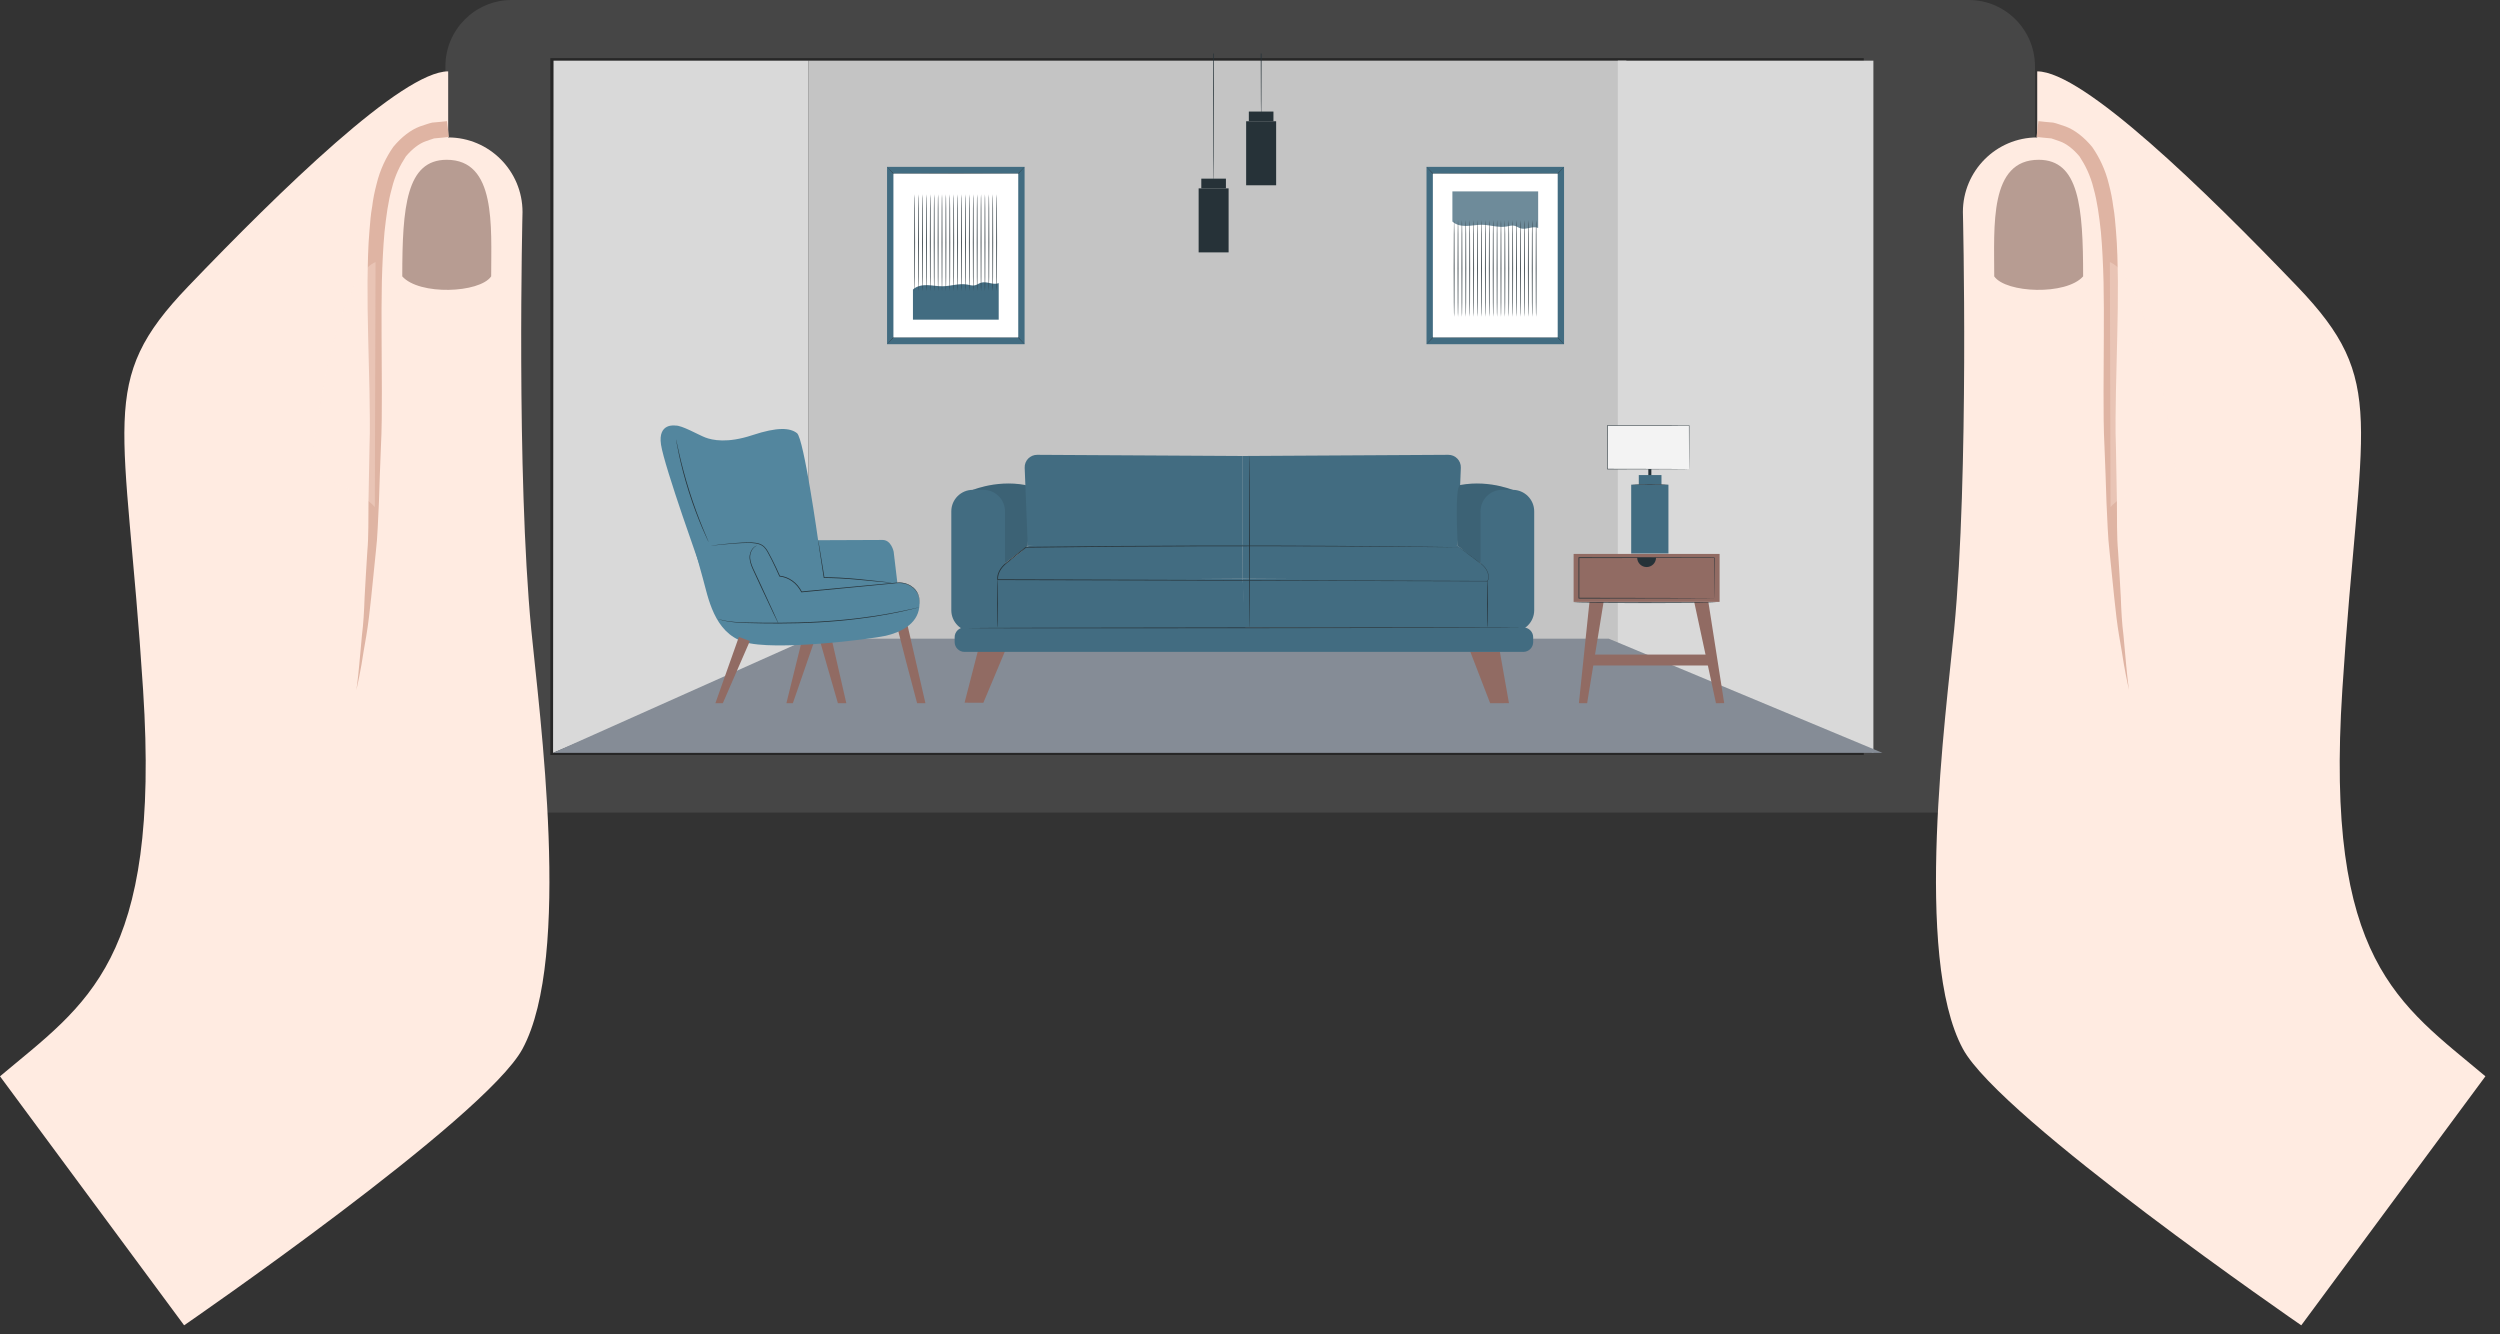<svg width="163" height="87" viewBox="0 0 163 87" fill="none" xmlns="http://www.w3.org/2000/svg">
<rect x="0" y="0" width="163" height="87" fill="#333333" stroke="none"/>
<path d="M128.36 -0C130.74 -0 132.68 1.939 132.68 4.32V48.663C132.68 51.043 130.74 52.983 128.36 52.983H33.361C30.981 52.983 29.041 51.043 29.041 48.663V4.32C29.041 1.939 30.981 -0 33.361 -0H128.36Z" fill="#464646"/>
<path d="M121.519 3.791H35.882V49.227H121.519V3.791Z" fill="#272727"/>
<rect width="53.316" height="38.153" transform="matrix(-1 0 0 1 106.039 3.955)" fill="#C4C4C4"/>
<path d="M52.721 3.955L36.09 3.955L36.06 49.087L52.721 42.108V3.955Z" fill="#D9D9D9"/>
<path d="M105.483 3.955L122.145 3.955V49.087L105.483 42.108V3.955Z" fill="#D9D9D9"/>
<path d="M104.89 41.642H52.721L36.06 49.087H122.736L104.89 41.642Z" fill="#858C96"/>
<g clip-path="url(#clip0_496_2943)">
<path d="M80.105 12.282H78.151V16.455H80.105V12.282Z" fill="#263238"/>
<path d="M79.93 11.648H78.325V12.282H79.93V11.648Z" fill="#263238"/>
<path d="M79.127 -0.132C79.141 -0.132 79.153 2.578 79.153 5.92C79.153 9.263 79.141 11.973 79.127 11.973C79.114 11.973 79.102 9.263 79.102 5.92C79.102 2.578 79.114 -0.132 79.127 -0.132Z" fill="#263238"/>
<path d="M83.204 7.906H81.249V12.08H83.204V7.906Z" fill="#263238"/>
<path d="M83.029 7.273H81.424V7.907H83.029V7.273Z" fill="#263238"/>
<path d="M82.227 -0.132C82.228 -0.132 82.231 -0.106 82.231 -0.054C82.233 0.002 82.234 0.077 82.236 0.171C82.238 0.372 82.241 0.653 82.244 0.999C82.246 1.703 82.249 2.667 82.252 3.731C82.249 4.796 82.246 5.76 82.244 6.464C82.241 6.81 82.238 7.091 82.236 7.293C82.234 7.387 82.233 7.461 82.231 7.517C82.23 7.569 82.228 7.596 82.227 7.596C82.225 7.596 82.222 7.569 82.222 7.517C82.221 7.461 82.219 7.387 82.217 7.293C82.215 7.091 82.212 6.81 82.209 6.464C82.207 5.761 82.204 4.796 82.201 3.731C82.204 2.667 82.207 1.703 82.209 0.999C82.212 0.653 82.215 0.372 82.217 0.171C82.219 0.077 82.221 0.002 82.222 -0.054C82.224 -0.106 82.225 -0.132 82.227 -0.132Z" fill="#263238"/>
<path d="M53.202 40.836C53.202 40.92 54.631 45.848 54.631 45.848H55.18L54.004 40.71L53.202 40.836Z" fill="#916B63"/>
<path d="M59.047 40.23C59.068 40.315 60.338 45.848 60.338 45.848H59.795C59.795 45.848 58.35 40.441 58.413 40.441C58.478 40.441 59.047 40.23 59.047 40.23Z" fill="#916B63"/>
<path d="M51.273 45.848L52.331 41.571L53.202 41.484L51.695 45.848H51.273Z" fill="#916B63"/>
<path d="M45.339 35.928C45.339 35.928 48.352 35.529 49.085 35.588C49.817 35.648 49.928 35.926 50.241 36.519C50.554 37.11 50.834 37.762 50.834 37.762C50.834 37.762 52 37.686 52.51 38.683L58.624 37.997C58.942 37.971 59.276 38.128 59.535 38.314C59.826 38.522 60.008 39.001 59.938 39.587C59.801 40.74 58.648 41.244 57.753 41.452C56.858 41.661 50.464 42.477 48.499 41.85C46.536 41.224 46.169 38.921 45.82 37.687C45.471 36.452 45.339 35.928 45.339 35.928Z" fill="#53869E"/>
<path d="M44.035 27.747C44.035 27.747 42.88 27.549 43.098 28.992C43.316 30.434 45.707 37.088 45.707 37.088L53.68 39.812L58.508 38.001L58.266 35.966C58.266 35.966 58.114 35.197 57.533 35.205C56.952 35.213 53.341 35.222 53.341 35.222C53.341 35.222 52.411 28.596 51.966 28.244C51.521 27.891 50.698 27.827 49.055 28.372C47.412 28.917 46.442 28.696 45.99 28.526C45.54 28.355 44.45 27.718 44.035 27.747Z" fill="#53869E"/>
<path d="M46.202 35.342C46.2 35.343 46.189 35.321 46.168 35.278C46.145 35.231 46.117 35.17 46.08 35.093C46.003 34.932 45.898 34.696 45.774 34.403C45.524 33.816 45.206 32.995 44.911 32.068C44.617 31.14 44.404 30.285 44.27 29.663C44.203 29.352 44.153 29.099 44.123 28.922C44.11 28.838 44.098 28.772 44.089 28.72C44.082 28.674 44.079 28.65 44.08 28.649C44.082 28.649 44.088 28.673 44.099 28.718C44.11 28.769 44.124 28.835 44.142 28.919C44.179 29.093 44.234 29.345 44.305 29.654C44.448 30.274 44.667 31.125 44.96 32.052C45.254 32.977 45.566 33.8 45.807 34.388C45.927 34.682 46.026 34.92 46.098 35.084C46.13 35.162 46.157 35.225 46.177 35.273C46.195 35.318 46.204 35.34 46.202 35.342Z" fill="#263238"/>
<path d="M46.644 45.848L48.175 41.528L48.891 41.794L47.129 45.848H46.644Z" fill="#916B63"/>
<path d="M59.938 39.388C59.935 39.388 59.943 39.332 59.943 39.226C59.942 39.12 59.933 38.959 59.858 38.772C59.783 38.586 59.63 38.378 59.387 38.224C59.145 38.071 58.813 37.982 58.454 38.025C57 38.165 54.997 38.357 52.785 38.569C52.61 38.586 52.436 38.602 52.265 38.618L52.248 38.62L52.24 38.605C52.094 38.325 51.893 38.077 51.646 37.902C51.401 37.725 51.113 37.615 50.833 37.589L50.817 37.588L50.811 37.574C50.647 37.197 50.478 36.837 50.307 36.497C50.219 36.328 50.135 36.162 50.046 36.004C49.958 35.848 49.859 35.699 49.721 35.602C49.586 35.502 49.422 35.458 49.265 35.432C49.107 35.407 48.951 35.399 48.801 35.399C48.501 35.399 48.223 35.417 47.971 35.434C47.467 35.469 47.068 35.51 46.793 35.538C46.658 35.551 46.553 35.562 46.479 35.569C46.446 35.572 46.419 35.575 46.398 35.577C46.38 35.579 46.37 35.579 46.37 35.578C46.37 35.577 46.379 35.575 46.397 35.572C46.417 35.569 46.444 35.565 46.477 35.56C46.551 35.551 46.656 35.538 46.79 35.521C47.065 35.488 47.464 35.443 47.968 35.403C48.22 35.384 48.498 35.364 48.8 35.362C48.951 35.361 49.109 35.367 49.271 35.392C49.431 35.418 49.601 35.462 49.745 35.567C49.891 35.67 49.994 35.824 50.084 35.982C50.173 36.141 50.259 36.306 50.346 36.475C50.52 36.815 50.69 37.175 50.855 37.553L50.833 37.538C51.129 37.565 51.42 37.677 51.674 37.859C51.929 38.039 52.135 38.293 52.285 38.58L52.259 38.566C52.431 38.55 52.604 38.533 52.779 38.516C54.992 38.31 56.995 38.123 58.449 37.987C58.815 37.946 59.156 38.039 59.401 38.198C59.648 38.357 59.801 38.572 59.874 38.763C59.948 38.955 59.954 39.119 59.952 39.225C59.95 39.333 59.938 39.388 59.938 39.388Z" fill="#263238"/>
<path d="M53.343 35.223C53.344 35.223 53.348 35.239 53.355 35.268C53.362 35.304 53.37 35.347 53.381 35.403C53.403 35.527 53.431 35.696 53.468 35.908C53.54 36.345 53.639 36.952 53.754 37.652L53.731 37.632C54.037 37.633 54.368 37.642 54.711 37.659C55.665 37.708 56.523 37.811 57.142 37.876C57.449 37.91 57.698 37.937 57.878 37.957C57.96 37.967 58.027 37.973 58.077 37.979C58.123 37.985 58.147 37.989 58.147 37.991C58.147 37.993 58.122 37.992 58.076 37.99C58.026 37.987 57.959 37.982 57.876 37.977C57.702 37.965 57.45 37.943 57.139 37.913C56.517 37.856 55.659 37.758 54.708 37.711C54.366 37.694 54.036 37.684 53.73 37.681H53.709L53.706 37.66C53.598 36.959 53.505 36.351 53.438 35.913C53.407 35.701 53.382 35.53 53.364 35.406C53.357 35.35 53.351 35.306 53.346 35.27C53.343 35.239 53.341 35.223 53.343 35.223Z" fill="#263238"/>
<path d="M50.762 40.678C50.76 40.678 50.75 40.661 50.733 40.627C50.713 40.588 50.69 40.539 50.659 40.478C50.593 40.343 50.504 40.155 50.393 39.928C50.172 39.456 49.87 38.815 49.537 38.105C49.372 37.748 49.215 37.408 49.072 37.098C48.931 36.788 48.843 36.478 48.878 36.215C48.912 35.952 49.044 35.766 49.157 35.675C49.214 35.628 49.267 35.605 49.301 35.589C49.338 35.577 49.357 35.571 49.358 35.573C49.361 35.579 49.279 35.596 49.17 35.69C49.064 35.782 48.942 35.965 48.914 36.218C48.885 36.472 48.973 36.772 49.116 37.079C49.26 37.388 49.419 37.728 49.585 38.083C49.913 38.795 50.21 39.439 50.427 39.913C50.531 40.143 50.615 40.332 50.678 40.469C50.704 40.532 50.726 40.582 50.743 40.622C50.757 40.659 50.764 40.678 50.762 40.678Z" fill="#263238"/>
<path d="M59.934 39.596C59.934 39.596 59.923 39.599 59.901 39.606C59.876 39.613 59.844 39.621 59.804 39.632C59.715 39.654 59.589 39.686 59.429 39.726C59.267 39.768 59.066 39.812 58.834 39.863C58.601 39.916 58.335 39.968 58.041 40.025C56.864 40.253 55.218 40.478 53.391 40.578C51.563 40.681 49.905 40.655 48.707 40.621C48.108 40.606 47.622 40.56 47.293 40.49C47.128 40.458 47.003 40.422 46.918 40.397C46.878 40.384 46.847 40.373 46.823 40.365C46.801 40.358 46.791 40.353 46.791 40.352C46.791 40.352 46.803 40.355 46.825 40.36C46.85 40.367 46.881 40.376 46.921 40.387C47.007 40.409 47.133 40.441 47.297 40.471C47.626 40.534 48.108 40.575 48.708 40.585C49.906 40.609 51.562 40.63 53.388 40.528C55.213 40.429 56.857 40.21 58.034 39.99C58.328 39.935 58.596 39.886 58.828 39.835C59.06 39.787 59.262 39.746 59.425 39.707C59.586 39.672 59.712 39.643 59.802 39.623C59.842 39.614 59.875 39.607 59.9 39.602C59.922 39.596 59.934 39.596 59.934 39.596Z" fill="#263238"/>
<path d="M107.668 29.211H107.471V31.102H107.668V29.211Z" fill="#263238"/>
<path d="M108.782 31.602H106.354V36.089H108.782V31.602Z" fill="#426C81"/>
<path d="M108.328 30.974H106.849V31.602H108.328V30.974Z" fill="#426C81"/>
<path d="M110.131 27.745H104.807V30.584H110.131V27.745Z" fill="#F3F3F3"/>
<path d="M110.131 30.584C110.131 30.584 110.131 30.566 110.13 30.532C110.129 30.497 110.129 30.448 110.128 30.383C110.128 30.252 110.126 30.061 110.125 29.816C110.123 29.324 110.12 28.616 110.118 27.745L110.132 27.759C108.722 27.761 106.852 27.762 104.809 27.764H104.808L104.827 27.745C104.826 28.747 104.826 29.708 104.826 30.584L104.808 30.567C106.362 30.57 107.691 30.573 108.632 30.575C109.103 30.578 109.476 30.579 109.734 30.58C109.862 30.581 109.96 30.582 110.029 30.582C110.061 30.583 110.086 30.583 110.105 30.583C110.122 30.583 110.131 30.584 110.131 30.584C110.132 30.585 110.123 30.585 110.107 30.585C110.088 30.585 110.064 30.585 110.032 30.585C109.964 30.586 109.868 30.587 109.741 30.588C109.485 30.589 109.112 30.59 108.644 30.593C107.699 30.595 106.367 30.598 104.808 30.601H104.79V30.584C104.789 29.708 104.789 28.747 104.789 27.745V27.726H104.808H104.808C106.852 27.727 108.721 27.73 110.131 27.73H110.146V27.745C110.143 28.619 110.14 29.331 110.138 29.824C110.137 30.068 110.135 30.258 110.134 30.389C110.134 30.452 110.133 30.501 110.133 30.535C110.132 30.567 110.131 30.584 110.131 30.584Z" fill="#263238"/>
<path d="M108.772 31.602C108.772 31.612 108.233 31.621 107.568 31.621C106.903 31.621 106.365 31.612 106.365 31.602C106.365 31.592 106.903 31.583 107.568 31.583C108.232 31.583 108.772 31.592 108.772 31.602Z" fill="#263238"/>
<path d="M112.117 36.116H102.6V39.243H112.117V36.116Z" fill="#916B63"/>
<path d="M111.77 39C111.77 39 111.769 38.984 111.768 38.953C111.768 38.922 111.767 38.877 111.766 38.819C111.765 38.699 111.764 38.524 111.762 38.299C111.76 37.846 111.757 37.188 111.753 36.36L111.77 36.377C109.703 36.379 106.515 36.383 102.946 36.387H102.945L102.971 36.361C102.971 37.274 102.971 38.162 102.97 39.001L102.945 38.976C105.474 38.981 107.676 38.985 109.248 38.988C110.034 38.991 110.663 38.993 111.097 38.995C111.313 38.996 111.48 38.998 111.595 38.998C111.651 38.999 111.694 38.999 111.724 39C111.754 38.999 111.77 39 111.77 39C111.77 39 111.756 39.001 111.728 39.002C111.698 39.002 111.656 39.003 111.602 39.004C111.488 39.005 111.323 39.006 111.109 39.007C110.676 39.009 110.05 39.011 109.266 39.014C107.689 39.017 105.481 39.021 102.946 39.026H102.921V39.001C102.921 38.162 102.921 37.274 102.92 36.361V36.335H102.946H102.947C106.516 36.339 109.704 36.342 111.771 36.345H111.788V36.362C111.784 37.195 111.781 37.856 111.779 38.311C111.777 38.535 111.776 38.708 111.775 38.827C111.774 38.883 111.774 38.926 111.773 38.958C111.771 38.986 111.77 39 111.77 39Z" fill="#263238"/>
<path d="M102.945 45.846L103.633 39.243H104.555L103.481 45.85L102.945 45.846Z" fill="#916B63"/>
<path d="M112.418 45.845L111.385 39.243H110.462L111.881 45.848L112.418 45.845Z" fill="#916B63"/>
<path d="M111.574 42.678H103.566V43.39H111.574V42.678Z" fill="#916B63"/>
<path d="M106.745 36.36C106.745 36.698 107.02 36.972 107.359 36.972C107.697 36.972 107.973 36.698 107.973 36.36H106.745Z" fill="#263238"/>
<path d="M111.937 39.295C111.937 39.309 109.839 39.321 107.251 39.321C104.661 39.321 102.564 39.309 102.564 39.295C102.564 39.281 104.662 39.269 107.251 39.269C109.839 39.269 111.937 39.281 111.937 39.295Z" fill="#263238"/>
<path d="M98.384 45.845L97.793 42.503H95.868L97.158 45.851L98.384 45.845Z" fill="#916B63"/>
<path d="M62.89 45.815L63.998 41.51H65.924L64.115 45.821L62.89 45.815Z" fill="#916B63"/>
<path d="M63.135 32.057C63.135 32.057 64.831 31.248 66.854 31.624C67.235 31.696 67.01 35.591 67.01 35.591L65.524 36.73L63.135 32.057Z" fill="#426C81"/>
<g opacity="0.3">
<path opacity="0.3" d="M63.135 32.057C63.135 32.057 64.831 31.248 66.854 31.624C67.235 31.696 67.01 35.591 67.01 35.591L65.524 36.73L63.135 32.057Z" fill="black"/>
</g>
<path d="M65.029 40.945C65.029 40.945 65.025 37.793 65.029 37.731H81.027L81.195 40.952L65.029 40.945Z" fill="#426C81"/>
<path d="M65.359 41.189H63.431C62.654 41.189 62.025 40.56 62.025 39.787V33.339C62.025 32.564 62.655 31.937 63.431 31.937H64.119C64.896 31.937 65.525 32.565 65.525 33.339V41.023C65.525 41.114 65.45 41.189 65.359 41.189Z" fill="#426C81"/>
<path d="M81.028 35.591C81.04 35.521 80.917 35.175 79.84 35.212C79.014 35.239 67.457 35.155 66.893 35.681C65.46 37.018 65.181 36.608 65.028 37.837L81.027 37.731L81.028 35.591Z" fill="#426C81"/>
<path d="M99.321 42.503H62.885C62.53 42.503 62.243 42.216 62.243 41.863V41.549C62.243 41.196 62.53 40.909 62.885 40.909H99.321C99.676 40.909 99.963 41.196 99.963 41.549V41.863C99.964 42.216 99.676 42.503 99.321 42.503Z" fill="#426C81"/>
<path d="M95.045 35.591L95.246 30.497C95.264 30.034 94.892 29.651 94.428 29.654L81.028 29.731V35.592H95.045V35.591Z" fill="#426C81"/>
<path d="M97.027 40.945C97.027 40.945 97.031 37.793 97.027 37.731H81.028L81.103 40.915L97.027 40.945Z" fill="#426C81"/>
<path d="M81.043 35.548C81.031 35.478 81.138 35.174 82.216 35.211C83.041 35.238 94.429 35.126 95.045 35.59C95.661 36.054 96.843 36.523 97.028 37.836L81.028 37.73L81.043 35.548Z" fill="#426C81"/>
<path d="M98.921 32.057C98.921 32.057 97.225 31.248 95.202 31.624C94.821 31.696 95.046 35.591 95.046 35.591L96.531 36.73L98.921 32.057Z" fill="#426C81"/>
<g opacity="0.3">
<path opacity="0.3" d="M98.921 32.057C98.921 32.057 97.225 31.248 95.202 31.624C94.821 31.696 95.046 35.591 95.046 35.591L96.531 36.73L98.921 32.057Z" fill="black"/>
</g>
<path d="M96.531 41.189H98.624C99.401 41.189 100.03 40.56 100.03 39.787V33.339C100.03 32.564 99.4 31.937 98.624 31.937H97.937C97.16 31.937 96.531 32.565 96.531 33.339V41.189Z" fill="#426C81"/>
<path d="M99.318 40.915C99.318 40.929 91.182 40.949 81.147 40.959C71.109 40.969 62.975 40.966 62.975 40.951C62.975 40.937 71.109 40.917 81.147 40.907C91.182 40.898 99.318 40.901 99.318 40.915Z" fill="#263238"/>
<path d="M81.47 29.728C81.471 29.728 81.472 29.738 81.473 29.757C81.474 29.778 81.475 29.806 81.476 29.841C81.477 29.919 81.479 30.028 81.481 30.167C81.483 30.453 81.486 30.861 81.489 31.364C81.491 32.379 81.494 33.774 81.497 35.315C81.494 36.856 81.491 38.252 81.489 39.266C81.486 39.769 81.483 40.177 81.481 40.463C81.479 40.602 81.477 40.711 81.476 40.789C81.475 40.824 81.474 40.852 81.473 40.874C81.472 40.892 81.471 40.902 81.47 40.902C81.469 40.902 81.468 40.892 81.467 40.874C81.466 40.852 81.465 40.824 81.464 40.789C81.463 40.711 81.461 40.602 81.459 40.463C81.457 40.177 81.454 39.769 81.451 39.266C81.449 38.252 81.446 36.856 81.443 35.315C81.446 33.774 81.449 32.379 81.451 31.364C81.454 30.861 81.457 30.453 81.459 30.167C81.461 30.028 81.463 29.919 81.464 29.841C81.465 29.806 81.466 29.778 81.467 29.757C81.469 29.738 81.469 29.728 81.47 29.728Z" fill="#263238"/>
<path d="M67.01 35.591L66.809 30.497C66.791 30.034 67.163 29.651 67.627 29.654L81.027 29.731L81.028 35.592H67.01V35.591Z" fill="#426C81"/>
<path d="M95.127 35.681C95.127 35.681 95.182 35.72 95.289 35.799C95.397 35.878 95.556 35.996 95.766 36.152C95.977 36.309 96.237 36.502 96.546 36.732C96.698 36.849 96.853 36.998 96.956 37.199C97.061 37.395 97.102 37.655 97 37.895L96.997 37.901H96.99C91.819 37.888 80.328 37.858 66.997 37.825C66.343 37.823 65.693 37.821 65.051 37.819H65.029L65.026 37.798C64.994 37.536 65.091 37.288 65.228 37.081C65.297 36.976 65.382 36.885 65.471 36.798C65.561 36.713 65.657 36.638 65.753 36.562C66.132 36.258 66.508 35.957 66.878 35.66L66.885 35.656H66.894C74.891 35.557 81.951 35.556 87.01 35.591C89.54 35.607 91.569 35.629 92.966 35.647C93.665 35.656 94.205 35.664 94.572 35.669C94.754 35.672 94.893 35.675 94.987 35.676C95.081 35.678 95.127 35.681 95.127 35.681C94.998 35.68 92.059 35.66 87.009 35.625C81.95 35.599 74.892 35.607 66.894 35.707L66.909 35.702C66.541 35.998 66.166 36.299 65.787 36.603C65.692 36.679 65.595 36.753 65.507 36.836C65.422 36.92 65.338 37.009 65.273 37.11C65.205 37.21 65.151 37.319 65.115 37.434C65.08 37.548 65.061 37.673 65.077 37.788L65.052 37.767C65.694 37.769 66.344 37.771 66.998 37.773C80.329 37.821 91.82 37.86 96.991 37.879L96.981 37.885C97.079 37.656 97.042 37.4 96.939 37.208C96.839 37.011 96.686 36.863 96.536 36.745C96.229 36.515 95.97 36.319 95.761 36.163C95.553 36.005 95.395 35.886 95.288 35.806C95.181 35.723 95.127 35.681 95.127 35.681Z" fill="#263238"/>
<path d="M65.044 37.754C65.058 37.754 65.07 38.464 65.07 39.339C65.07 40.214 65.058 40.923 65.044 40.923C65.031 40.923 65.019 40.214 65.019 39.339C65.019 38.464 65.031 37.754 65.044 37.754Z" fill="#263238"/>
<path d="M96.991 37.836C97.005 37.836 97.017 38.524 97.017 39.372C97.017 40.221 97.005 40.908 96.991 40.908C96.977 40.908 96.965 40.221 96.965 39.372C96.965 38.524 96.977 37.836 96.991 37.836Z" fill="#263238"/>
<path d="M66.803 10.879H57.836V22.442H66.803V10.879Z" fill="#426C81"/>
<path d="M66.803 10.879C66.804 10.88 66.795 10.89 66.779 10.91C66.759 10.932 66.734 10.961 66.702 10.997C66.63 11.075 66.528 11.187 66.399 11.328L66.395 11.332H66.389C65.61 11.34 64.078 11.346 62.32 11.346C60.561 11.346 59.03 11.34 58.25 11.332H58.245L58.241 11.328C58.111 11.187 58.01 11.075 57.938 10.997C57.906 10.961 57.881 10.932 57.861 10.91C57.844 10.89 57.836 10.88 57.837 10.879C57.837 10.878 57.847 10.887 57.866 10.905C57.887 10.927 57.914 10.953 57.948 10.988C58.022 11.065 58.126 11.172 58.259 11.311L58.25 11.307C59.03 11.299 60.561 11.293 62.32 11.293C64.078 11.293 65.61 11.299 66.389 11.307L66.38 11.311C66.514 11.172 66.618 11.064 66.692 10.988C66.725 10.953 66.753 10.927 66.773 10.905C66.792 10.887 66.802 10.878 66.803 10.879Z" fill="#263238"/>
<path d="M57.837 22.443C57.836 22.442 57.844 22.431 57.861 22.411C57.881 22.389 57.906 22.36 57.938 22.325C58.01 22.246 58.111 22.135 58.241 21.993L58.245 21.989H58.25C59.03 21.982 60.561 21.976 62.319 21.976C64.078 21.976 65.61 21.981 66.389 21.989H66.395L66.399 21.993C66.528 22.135 66.63 22.246 66.702 22.325C66.734 22.36 66.759 22.389 66.779 22.411C66.795 22.431 66.804 22.442 66.803 22.443C66.802 22.443 66.792 22.434 66.773 22.416C66.753 22.395 66.725 22.368 66.692 22.334C66.618 22.257 66.514 22.149 66.38 22.011L66.389 22.014C65.61 22.022 64.078 22.028 62.319 22.028C60.561 22.028 59.029 22.023 58.25 22.014L58.259 22.011C58.126 22.149 58.022 22.257 57.948 22.334C57.914 22.368 57.887 22.395 57.866 22.416C57.847 22.434 57.837 22.443 57.837 22.443Z" fill="#263238"/>
<path d="M66.39 11.319H58.251V22.002H66.39V11.319Z" fill="white"/>
<path d="M59.524 18.878C59.766 18.648 60.124 18.582 60.458 18.59C60.792 18.599 61.123 18.67 61.458 18.665C61.992 18.658 62.525 18.461 63.052 18.552C63.221 18.581 63.391 18.64 63.558 18.604C63.705 18.573 63.828 18.473 63.971 18.43C64.343 18.32 64.76 18.61 65.116 18.459V20.843H59.524V18.878Z" fill="#426C81"/>
<path d="M59.637 18.974C59.622 18.974 59.611 17.561 59.611 15.819C59.611 14.077 59.622 12.665 59.637 12.665C59.651 12.665 59.663 14.077 59.663 15.819C59.663 17.561 59.651 18.974 59.637 18.974Z" fill="#263238"/>
<path d="M59.891 18.974C59.876 18.974 59.865 17.561 59.865 15.819C59.865 14.077 59.876 12.665 59.891 12.665C59.905 12.665 59.917 14.077 59.917 15.819C59.917 17.561 59.905 18.974 59.891 18.974Z" fill="#263238"/>
<path d="M60.146 18.974C60.131 18.974 60.12 17.561 60.12 15.819C60.12 14.077 60.131 12.665 60.146 12.665C60.16 12.665 60.172 14.077 60.172 15.819C60.172 17.561 60.16 18.974 60.146 18.974Z" fill="#263238"/>
<path d="M60.4 18.974C60.386 18.974 60.374 17.561 60.374 15.819C60.374 14.077 60.386 12.665 60.4 12.665C60.414 12.665 60.426 14.077 60.426 15.819C60.426 17.561 60.414 18.974 60.4 18.974Z" fill="#263238"/>
<path d="M60.654 18.974C60.64 18.974 60.628 17.561 60.628 15.819C60.628 14.077 60.64 12.665 60.654 12.665C60.669 12.665 60.68 14.077 60.68 15.819C60.68 17.561 60.669 18.974 60.654 18.974Z" fill="#263238"/>
<path d="M60.909 18.974C60.894 18.974 60.883 17.561 60.883 15.819C60.883 14.077 60.894 12.665 60.909 12.665C60.923 12.665 60.935 14.077 60.935 15.819C60.935 17.561 60.923 18.974 60.909 18.974Z" fill="#263238"/>
<path d="M61.164 18.974C61.15 18.974 61.138 17.561 61.138 15.819C61.138 14.077 61.15 12.665 61.164 12.665C61.179 12.665 61.19 14.077 61.19 15.819C61.19 17.561 61.179 18.974 61.164 18.974Z" fill="#263238"/>
<path d="M61.419 18.974C61.404 18.974 61.393 17.561 61.393 15.819C61.393 14.077 61.404 12.665 61.419 12.665C61.433 12.665 61.444 14.077 61.444 15.819C61.444 17.561 61.433 18.974 61.419 18.974Z" fill="#263238"/>
<path d="M61.673 18.974C61.658 18.974 61.647 17.561 61.647 15.819C61.647 14.077 61.658 12.665 61.673 12.665C61.687 12.665 61.699 14.077 61.699 15.819C61.699 17.561 61.687 18.974 61.673 18.974Z" fill="#263238"/>
<path d="M61.928 18.974C61.914 18.974 61.902 17.561 61.902 15.819C61.902 14.077 61.914 12.665 61.928 12.665C61.943 12.665 61.954 14.077 61.954 15.819C61.954 17.561 61.943 18.974 61.928 18.974Z" fill="#263238"/>
<path d="M62.182 18.974C62.168 18.974 62.156 17.561 62.156 15.819C62.156 14.077 62.168 12.665 62.182 12.665C62.197 12.665 62.208 14.077 62.208 15.819C62.209 17.561 62.197 18.974 62.182 18.974Z" fill="#263238"/>
<path d="M62.438 18.974C62.423 18.974 62.412 17.561 62.412 15.819C62.412 14.077 62.423 12.665 62.438 12.665C62.452 12.665 62.464 14.077 62.464 15.819C62.464 17.561 62.452 18.974 62.438 18.974Z" fill="#263238"/>
<path d="M62.692 18.974C62.678 18.974 62.666 17.561 62.666 15.819C62.666 14.077 62.678 12.665 62.692 12.665C62.707 12.665 62.718 14.077 62.718 15.819C62.718 17.561 62.707 18.974 62.692 18.974Z" fill="#263238"/>
<path d="M62.947 18.974C62.932 18.974 62.921 17.561 62.921 15.819C62.921 14.077 62.932 12.665 62.947 12.665C62.961 12.665 62.973 14.077 62.973 15.819C62.973 17.561 62.961 18.974 62.947 18.974Z" fill="#263238"/>
<path d="M63.201 18.974C63.186 18.974 63.175 17.561 63.175 15.819C63.175 14.077 63.186 12.665 63.201 12.665C63.215 12.665 63.227 14.077 63.227 15.819C63.227 17.561 63.215 18.974 63.201 18.974Z" fill="#263238"/>
<path d="M63.456 18.974C63.441 18.974 63.43 17.561 63.43 15.819C63.43 14.077 63.441 12.665 63.456 12.665C63.47 12.665 63.482 14.077 63.482 15.819C63.482 17.561 63.47 18.974 63.456 18.974Z" fill="#263238"/>
<path d="M63.71 18.974C63.696 18.974 63.684 17.561 63.684 15.819C63.684 14.077 63.696 12.665 63.71 12.665C63.724 12.665 63.736 14.077 63.736 15.819C63.736 17.561 63.724 18.974 63.71 18.974Z" fill="#263238"/>
<path d="M63.964 18.974C63.95 18.974 63.938 17.561 63.938 15.819C63.938 14.077 63.95 12.665 63.964 12.665C63.979 12.665 63.99 14.077 63.99 15.819C63.99 17.561 63.979 18.974 63.964 18.974Z" fill="#263238"/>
<path d="M64.219 18.974C64.204 18.974 64.193 17.561 64.193 15.819C64.193 14.077 64.204 12.665 64.219 12.665C64.233 12.665 64.245 14.077 64.245 15.819C64.245 17.561 64.233 18.974 64.219 18.974Z" fill="#263238"/>
<path d="M64.475 18.974C64.46 18.974 64.449 17.561 64.449 15.819C64.449 14.077 64.46 12.665 64.475 12.665C64.489 12.665 64.501 14.077 64.501 15.819C64.501 17.561 64.488 18.974 64.475 18.974Z" fill="#263238"/>
<path d="M64.729 18.974C64.714 18.974 64.703 17.561 64.703 15.819C64.703 14.077 64.714 12.665 64.729 12.665C64.743 12.665 64.754 14.077 64.754 15.819C64.754 17.561 64.743 18.974 64.729 18.974Z" fill="#263238"/>
<path d="M64.983 18.974C64.969 18.974 64.957 17.561 64.957 15.819C64.957 14.077 64.969 12.665 64.983 12.665C64.998 12.665 65.009 14.077 65.009 15.819C65.009 17.561 64.998 18.974 64.983 18.974Z" fill="#263238"/>
<path d="M101.976 22.442H93.009V10.879H101.976V22.442Z" fill="#426C81"/>
<path d="M101.975 22.443C101.976 22.442 101.968 22.431 101.951 22.411C101.931 22.389 101.906 22.36 101.874 22.325C101.802 22.246 101.701 22.135 101.571 21.993L101.567 21.989H101.562C100.782 21.982 99.251 21.976 97.493 21.976C95.734 21.976 94.202 21.981 93.422 21.989H93.417L93.413 21.993C93.284 22.135 93.182 22.246 93.11 22.325C93.078 22.36 93.053 22.389 93.033 22.411C93.016 22.431 93.008 22.442 93.009 22.443C93.01 22.443 93.019 22.434 93.039 22.416C93.059 22.395 93.087 22.368 93.12 22.334C93.194 22.257 93.298 22.149 93.432 22.011L93.422 22.014C94.202 22.022 95.734 22.028 97.493 22.028C99.251 22.028 100.783 22.023 101.562 22.014L101.553 22.011C101.686 22.149 101.79 22.257 101.864 22.334C101.898 22.368 101.925 22.395 101.946 22.416C101.965 22.434 101.975 22.443 101.975 22.443Z" fill="#263238"/>
<path d="M93.009 10.879C93.008 10.879 93.016 10.89 93.033 10.91C93.053 10.932 93.078 10.961 93.11 10.997C93.182 11.075 93.284 11.187 93.413 11.328L93.417 11.332H93.422C94.202 11.34 95.734 11.346 97.492 11.346C99.251 11.346 100.782 11.34 101.562 11.332H101.567L101.571 11.328C101.701 11.187 101.802 11.075 101.874 10.997C101.906 10.961 101.931 10.932 101.951 10.91C101.968 10.89 101.976 10.879 101.975 10.879C101.975 10.878 101.965 10.887 101.946 10.905C101.925 10.927 101.898 10.953 101.864 10.988C101.79 11.065 101.686 11.172 101.553 11.311L101.562 11.307C100.782 11.299 99.251 11.293 97.492 11.293C95.734 11.293 94.201 11.299 93.422 11.307L93.432 11.311C93.298 11.172 93.194 11.065 93.12 10.988C93.087 10.953 93.059 10.927 93.039 10.905C93.019 10.887 93.01 10.878 93.009 10.879Z" fill="#263238"/>
<path d="M101.562 22.002H93.422V11.32H101.562V22.002Z" fill="white"/>
<path d="M94.696 14.444C94.938 14.674 95.296 14.739 95.63 14.731C95.964 14.723 96.295 14.652 96.629 14.656C97.164 14.663 97.697 14.86 98.224 14.769C98.393 14.74 98.563 14.681 98.73 14.717C98.876 14.748 98.999 14.848 99.143 14.891C99.514 15.001 99.932 14.712 100.288 14.863V12.478H94.696V14.444Z" fill="#6E8B9A"/>
<path d="M94.809 14.348C94.794 14.348 94.783 15.76 94.783 17.502C94.783 19.244 94.794 20.657 94.809 20.657C94.823 20.657 94.835 19.244 94.835 17.502C94.835 15.76 94.822 14.348 94.809 14.348Z" fill="#263238"/>
<path d="M95.063 14.348C95.049 14.348 95.037 15.76 95.037 17.502C95.037 19.244 95.049 20.657 95.063 20.657C95.078 20.657 95.089 19.244 95.089 17.502C95.089 15.76 95.078 14.348 95.063 14.348Z" fill="#263238"/>
<path d="M95.318 14.348C95.303 14.348 95.292 15.76 95.292 17.502C95.292 19.244 95.303 20.657 95.318 20.657C95.332 20.657 95.344 19.244 95.344 17.502C95.344 15.76 95.332 14.348 95.318 14.348Z" fill="#263238"/>
<path d="M95.572 14.348C95.558 14.348 95.546 15.76 95.546 17.502C95.546 19.244 95.558 20.657 95.572 20.657C95.587 20.657 95.598 19.244 95.598 17.502C95.598 15.76 95.587 14.348 95.572 14.348Z" fill="#263238"/>
<path d="M95.827 14.348C95.813 14.348 95.801 15.76 95.801 17.502C95.801 19.244 95.813 20.657 95.827 20.657C95.842 20.657 95.853 19.244 95.853 17.502C95.853 15.76 95.842 14.348 95.827 14.348Z" fill="#263238"/>
<path d="M96.082 14.348C96.067 14.348 96.056 15.76 96.056 17.502C96.056 19.244 96.067 20.657 96.082 20.657C96.096 20.657 96.108 19.244 96.108 17.502C96.108 15.76 96.096 14.348 96.082 14.348Z" fill="#263238"/>
<path d="M96.337 14.348C96.322 14.348 96.311 15.76 96.311 17.502C96.311 19.244 96.322 20.657 96.337 20.657C96.351 20.657 96.362 19.244 96.362 17.502C96.362 15.76 96.351 14.348 96.337 14.348Z" fill="#263238"/>
<path d="M96.591 14.348C96.576 14.348 96.565 15.76 96.565 17.502C96.565 19.244 96.576 20.657 96.591 20.657C96.605 20.657 96.617 19.244 96.617 17.502C96.617 15.76 96.605 14.348 96.591 14.348Z" fill="#263238"/>
<path d="M96.845 14.348C96.831 14.348 96.819 15.76 96.819 17.502C96.819 19.244 96.831 20.657 96.845 20.657C96.86 20.657 96.871 19.244 96.871 17.502C96.871 15.76 96.86 14.348 96.845 14.348Z" fill="#263238"/>
<path d="M97.101 14.348C97.087 14.348 97.075 15.76 97.075 17.502C97.075 19.244 97.087 20.657 97.101 20.657C97.116 20.657 97.127 19.244 97.127 17.502C97.127 15.76 97.116 14.348 97.101 14.348Z" fill="#263238"/>
<path d="M97.355 14.348C97.341 14.348 97.329 15.76 97.329 17.502C97.329 19.244 97.341 20.657 97.355 20.657C97.37 20.657 97.381 19.244 97.381 17.502C97.382 15.76 97.37 14.348 97.355 14.348Z" fill="#263238"/>
<path d="M97.609 14.348C97.595 14.348 97.584 15.76 97.584 17.502C97.584 19.244 97.595 20.657 97.609 20.657C97.624 20.657 97.635 19.244 97.635 17.502C97.635 15.76 97.624 14.348 97.609 14.348Z" fill="#263238"/>
<path d="M97.864 14.348C97.85 14.348 97.838 15.76 97.838 17.502C97.838 19.244 97.85 20.657 97.864 20.657C97.879 20.657 97.89 19.244 97.89 17.502C97.89 15.76 97.879 14.348 97.864 14.348Z" fill="#263238"/>
<path d="M98.119 14.348C98.104 14.348 98.093 15.76 98.093 17.502C98.093 19.244 98.104 20.657 98.119 20.657C98.133 20.657 98.145 19.244 98.145 17.502C98.145 15.76 98.132 14.348 98.119 14.348Z" fill="#263238"/>
<path d="M98.373 14.348C98.359 14.348 98.347 15.76 98.347 17.502C98.347 19.244 98.359 20.657 98.373 20.657C98.388 20.657 98.399 19.244 98.399 17.502C98.399 15.76 98.388 14.348 98.373 14.348Z" fill="#263238"/>
<path d="M98.628 14.348C98.614 14.348 98.602 15.76 98.602 17.502C98.602 19.244 98.614 20.657 98.628 20.657C98.642 20.657 98.654 19.244 98.654 17.502C98.654 15.76 98.642 14.348 98.628 14.348Z" fill="#263238"/>
<path d="M98.883 14.348C98.868 14.348 98.857 15.76 98.857 17.502C98.857 19.244 98.868 20.657 98.883 20.657C98.897 20.657 98.909 19.244 98.909 17.502C98.909 15.76 98.897 14.348 98.883 14.348Z" fill="#263238"/>
<path d="M99.137 14.348C99.123 14.348 99.111 15.76 99.111 17.502C99.111 19.244 99.123 20.657 99.137 20.657C99.152 20.657 99.163 19.244 99.163 17.502C99.163 15.76 99.152 14.348 99.137 14.348Z" fill="#263238"/>
<path d="M99.392 14.348C99.377 14.348 99.366 15.76 99.366 17.502C99.366 19.244 99.377 20.657 99.392 20.657C99.406 20.657 99.418 19.244 99.418 17.502C99.418 15.76 99.406 14.348 99.392 14.348Z" fill="#263238"/>
<path d="M99.647 14.348C99.632 14.348 99.621 15.76 99.621 17.502C99.621 19.244 99.632 20.657 99.647 20.657C99.662 20.657 99.673 19.244 99.673 17.502C99.673 15.76 99.661 14.348 99.647 14.348Z" fill="#263238"/>
<path d="M99.901 14.348C99.886 14.348 99.875 15.76 99.875 17.502C99.875 19.244 99.886 20.657 99.901 20.657C99.915 20.657 99.927 19.244 99.927 17.502C99.927 15.76 99.915 14.348 99.901 14.348Z" fill="#263238"/>
<path d="M100.155 14.348C100.141 14.348 100.129 15.76 100.129 17.502C100.129 19.244 100.141 20.657 100.155 20.657C100.17 20.657 100.181 19.244 100.181 17.502C100.181 15.76 100.17 14.348 100.155 14.348Z" fill="#263238"/>
</g>
<path d="M34.638 41.049C33.656 30.833 34.068 13.823 34.068 13.823C34.068 11.146 31.898 8.961 29.221 8.961V4.653C26.228 4.653 18.277 12.413 12.275 18.669C6.272 24.926 8.188 27.222 9.329 44.977C10.485 62.716 5.623 65.44 0 70.175L12.005 86.41C12.005 86.41 31.629 72.915 34.068 68.386C37.315 62.383 35.161 46.497 34.638 41.049Z" fill="#FFEBE1"/>
<path d="M29.269 8.929C29.269 8.929 29.11 8.945 28.825 8.976C28.683 8.992 28.509 9.008 28.303 9.024C28.128 9.071 27.954 9.151 27.748 9.214C27.337 9.357 26.877 9.705 26.465 10.196C26.101 10.75 25.753 11.431 25.547 12.287C25.309 13.126 25.183 14.092 25.072 15.106C24.977 16.135 24.929 17.228 24.897 18.369C24.85 20.633 24.897 23.072 24.897 25.527C24.897 26.747 24.897 27.982 24.834 29.186C24.787 30.39 24.739 31.562 24.707 32.718C24.644 33.858 24.628 34.967 24.501 36.012C24.391 37.058 24.296 38.055 24.201 38.958C24.105 39.877 24.01 40.7 23.884 41.445C23.757 42.173 23.646 42.823 23.567 43.345C23.377 44.407 23.234 44.992 23.234 44.992C23.234 44.992 23.329 44.391 23.424 43.33C23.472 42.807 23.535 42.157 23.599 41.413C23.694 40.684 23.741 39.845 23.773 38.926C23.82 38.008 23.884 37.026 23.947 35.981C24.042 34.935 24.01 33.827 24.026 32.686C24.042 31.546 24.074 30.358 24.09 29.154C24.137 27.951 24.105 26.763 24.09 25.527C24.042 23.088 23.947 20.649 23.963 18.353C23.979 17.197 23.995 16.088 24.09 15.027C24.137 14.488 24.169 13.981 24.264 13.475C24.327 12.968 24.422 12.492 24.549 12.017C24.771 11.083 25.167 10.259 25.642 9.578C26.18 8.929 26.782 8.47 27.368 8.248C27.669 8.153 27.954 8.042 28.176 7.994C28.382 7.979 28.556 7.963 28.699 7.947C28.984 7.915 29.142 7.899 29.142 7.899L29.269 8.929Z" fill="#DFB4A3"/>
<path opacity="0.3" d="M24.485 17.086C21.603 18.305 20.193 30.754 20.193 30.754C20.193 30.754 23.694 32.1 24.438 33.066L24.485 17.086Z" fill="#FFEBE1"/>
<path d="M29.126 10.418C32.357 10.418 32.025 14.726 32.025 18.02C31.265 19.113 27.337 19.271 26.228 18.02C26.228 13.475 26.497 10.418 29.126 10.418Z" fill="#B79C92"/>
<path d="M127.41 41.049C128.392 30.833 127.981 13.823 127.981 13.823C127.981 11.146 130.15 8.961 132.827 8.961V4.653C135.82 4.653 143.771 12.413 149.774 18.669C155.777 24.926 153.86 27.222 152.72 44.977C151.564 62.716 156.426 65.44 162.049 70.175L150.043 86.41C150.043 86.41 130.42 72.915 127.981 68.386C124.734 62.383 126.888 46.497 127.41 41.049Z" fill="#FFEBE1"/>
<path d="M132.78 8.929C132.78 8.929 132.938 8.945 133.223 8.976C133.366 8.992 133.54 9.008 133.746 9.024C133.92 9.071 134.094 9.151 134.3 9.214C134.712 9.357 135.171 9.705 135.583 10.196C135.947 10.75 136.296 11.431 136.502 12.287C136.739 13.126 136.866 14.092 136.977 15.106C137.072 16.135 137.12 17.228 137.151 18.369C137.199 20.633 137.151 23.072 137.151 25.527C137.151 26.747 137.151 27.982 137.215 29.186C137.262 30.39 137.31 31.562 137.341 32.718C137.405 33.858 137.42 34.967 137.547 36.012C137.658 37.058 137.753 38.055 137.848 38.958C137.943 39.877 138.038 40.7 138.165 41.445C138.292 42.173 138.402 42.823 138.482 43.345C138.672 44.407 138.814 44.992 138.814 44.992C138.814 44.992 138.719 44.391 138.624 43.33C138.577 42.807 138.513 42.157 138.45 41.413C138.355 40.684 138.307 39.845 138.276 38.926C138.228 38.008 138.165 37.026 138.101 35.981C138.006 34.935 138.038 33.827 138.022 32.686C138.006 31.546 137.975 30.358 137.959 29.154C137.911 27.951 137.943 26.763 137.959 25.527C138.006 23.088 138.101 20.649 138.086 18.353C138.07 17.197 138.054 16.088 137.959 15.027C137.911 14.488 137.88 13.981 137.785 13.475C137.721 12.968 137.626 12.492 137.5 12.017C137.278 11.083 136.882 10.259 136.407 9.578C135.868 8.929 135.266 8.47 134.68 8.248C134.38 8.153 134.094 8.042 133.873 7.994C133.667 7.979 133.493 7.963 133.35 7.947C133.065 7.915 132.907 7.899 132.907 7.899L132.78 8.929Z" fill="#DFB4A3"/>
<path opacity="0.3" d="M137.563 17.086C140.445 18.305 141.855 30.754 141.855 30.754C141.855 30.754 138.355 32.1 137.61 33.066L137.563 17.086Z" fill="#FFEBE1"/>
<path d="M132.922 10.418C129.691 10.418 130.024 14.726 130.024 18.02C130.784 19.113 134.712 19.271 135.82 18.02C135.82 13.475 135.551 10.418 132.922 10.418Z" fill="#B79C92"/>
<defs>
<clipPath id="clip0_496_2943">
<rect width="72.118" height="47.291" fill="white" transform="translate(41.876 3.49)"/>
</clipPath>
</defs>
</svg>
